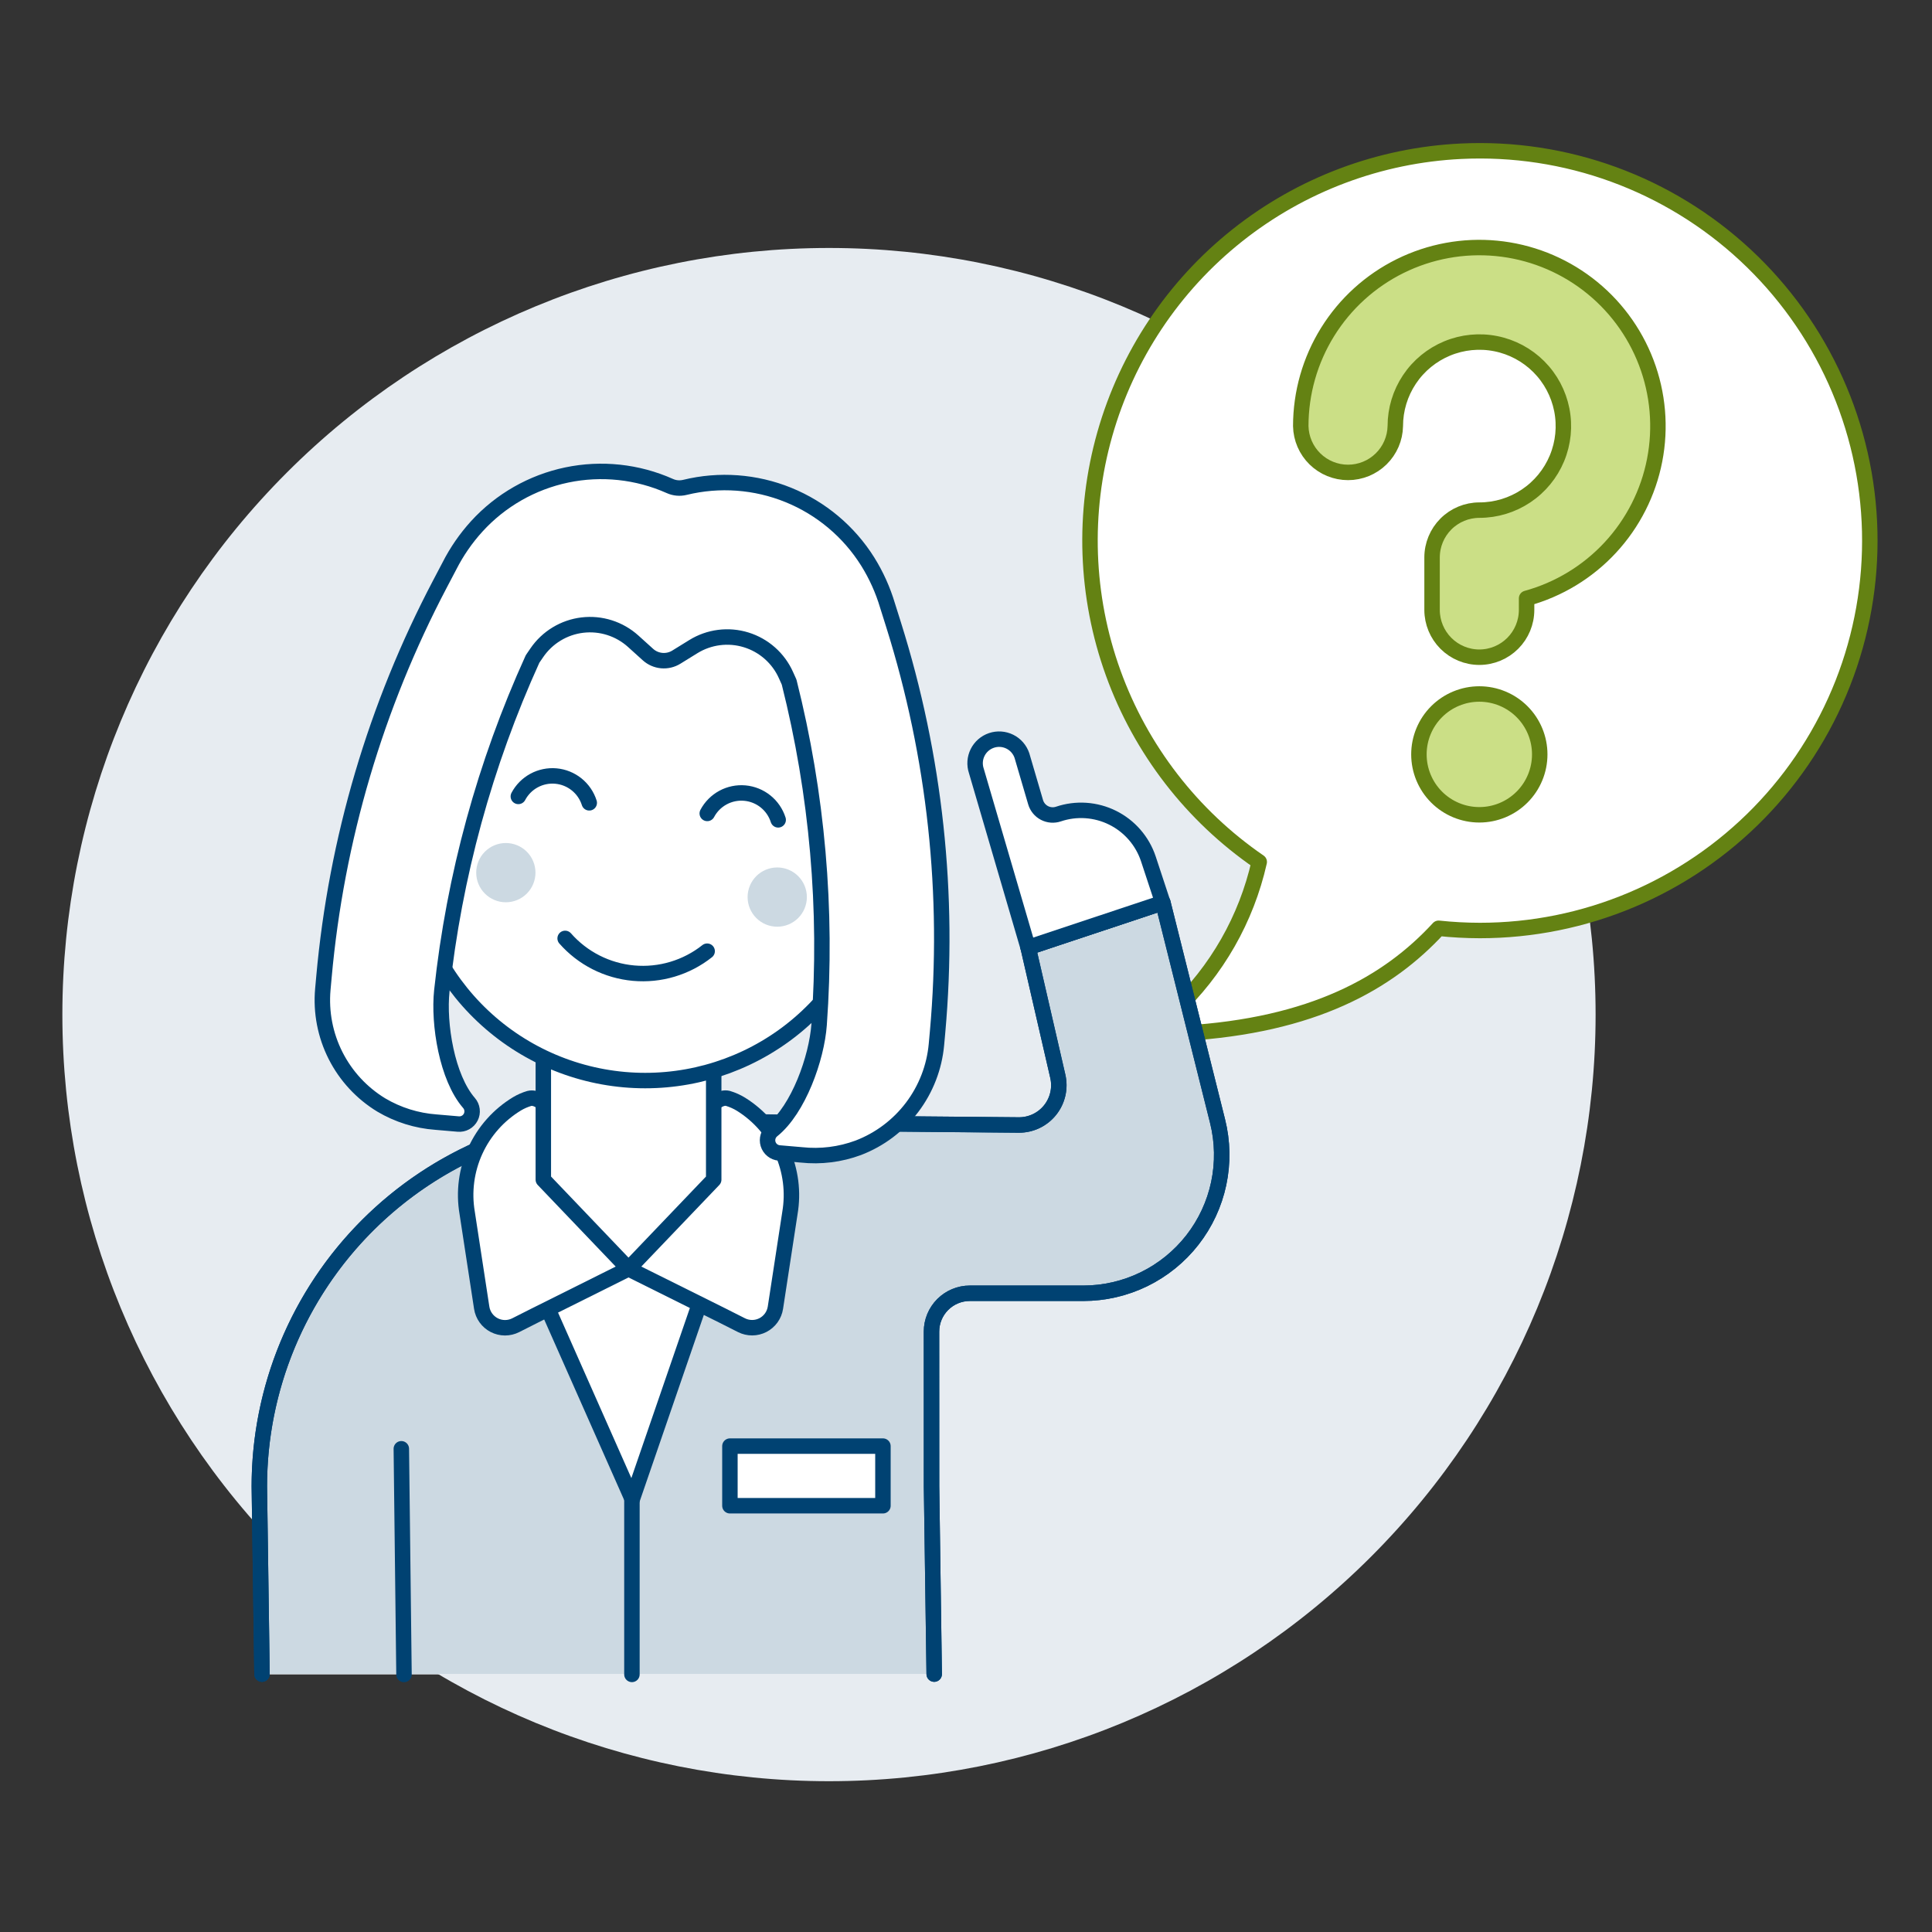 <?xml version="1.0" encoding="UTF-8"?>
<svg xmlns="http://www.w3.org/2000/svg" width="500" height="500" viewBox="0 0 500 500" fill="none">
  <rect x="0" y="0" width="500" height="500" fill="#333333" stroke="none"/>
  <g id="customer-doubt-4-4">
    <path id="Vector" d="M16.141 262.574C16.141 315.193 37.043 365.657 74.251 402.864C111.458 440.071 161.922 460.974 214.541 460.974C267.16 460.974 317.623 440.071 354.831 402.864C392.038 365.657 412.941 315.193 412.941 262.574C412.941 209.955 392.038 159.491 354.831 122.284C317.623 85.077 267.16 64.174 214.541 64.174C161.922 64.174 111.458 85.077 74.251 122.284C37.043 159.491 16.141 209.955 16.141 262.574Z" fill="#E7ECF1"></path>
    <path id="Vector_2" d="M378.092 39.141C356.999 40.16 336.758 47.774 320.222 60.908C303.686 74.043 291.689 92.037 285.923 112.352C280.157 132.667 280.912 154.28 288.082 174.143C295.252 194.007 308.476 211.119 325.888 223.067C322.565 237.807 314.918 251.22 303.925 261.587C303.427 262.068 303.088 262.691 302.954 263.371C302.821 264.051 302.899 264.756 303.179 265.39C303.458 266.024 303.925 266.557 304.517 266.918C305.11 267.278 305.798 267.448 306.49 267.405C339.722 265.421 359.224 254.464 372.309 240.239C375.854 240.616 379.417 240.808 382.983 240.814C396.44 240.818 409.762 238.13 422.165 232.907C434.568 227.685 445.801 220.035 455.202 210.406C464.604 200.777 471.984 189.365 476.909 176.841C481.834 164.318 484.203 150.935 483.879 137.482C483.554 124.028 480.541 110.776 475.017 98.504C469.493 86.233 461.571 75.19 451.715 66.027C441.86 56.863 430.271 49.764 417.63 45.146C404.99 40.529 391.553 38.487 378.112 39.141H378.092Z" fill="white"></path>
    <path id="Vector_3" d="M378.092 39.141C356.999 40.16 336.758 47.774 320.222 60.908C303.686 74.043 291.689 92.037 285.923 112.352C280.157 132.667 280.912 154.28 288.082 174.143C295.252 194.007 308.476 211.119 325.888 223.067C322.565 237.807 314.918 251.22 303.925 261.587C303.427 262.068 303.088 262.691 302.954 263.371C302.821 264.051 302.899 264.756 303.179 265.39C303.458 266.024 303.925 266.557 304.517 266.918C305.11 267.278 305.798 267.448 306.49 267.405C339.722 265.421 359.224 254.464 372.309 240.239C375.854 240.616 379.417 240.808 382.983 240.814C396.44 240.818 409.762 238.13 422.165 232.907C434.568 227.685 445.801 220.035 455.202 210.406C464.604 200.777 471.984 189.365 476.909 176.841C481.834 164.318 484.203 150.935 483.879 137.482C483.554 124.028 480.541 110.776 475.017 98.504C469.493 86.233 461.571 75.19 451.715 66.027C441.86 56.863 430.271 49.764 417.63 45.146C404.99 40.529 391.553 38.487 378.112 39.141H378.092Z" stroke="#648213" stroke-width="4" stroke-linecap="round" stroke-linejoin="round"></path>
    <path id="Vector_4" d="M382.849 170.085C379.606 170.081 376.497 168.791 374.204 166.498C371.912 164.205 370.622 161.096 370.618 157.853V144.258C370.62 141.014 371.91 137.904 374.203 135.61C376.496 133.316 379.605 132.026 382.849 132.022C387.151 132.023 391.356 130.748 394.934 128.359C398.511 125.969 401.3 122.573 402.947 118.599C404.594 114.625 405.025 110.251 404.186 106.032C403.348 101.813 401.277 97.937 398.235 94.894C395.194 91.852 391.318 89.78 387.099 88.941C382.88 88.101 378.506 88.531 374.532 90.177C370.557 91.824 367.16 94.611 364.77 98.188C362.38 101.765 361.104 105.97 361.104 110.272C361.04 113.474 359.723 116.523 357.435 118.765C355.148 121.006 352.073 122.262 348.871 122.262C345.668 122.262 342.593 121.006 340.306 118.765C338.018 116.523 336.701 113.474 336.637 110.272C336.639 101.658 339.048 93.216 343.593 85.898C348.137 78.58 354.637 72.678 362.358 68.858C370.079 65.038 378.713 63.451 387.288 64.278C395.862 65.104 404.035 68.31 410.884 73.535C417.733 78.759 422.986 85.794 426.05 93.845C429.113 101.896 429.866 110.643 428.222 119.099C426.579 127.555 422.605 135.383 416.749 141.701C410.893 148.019 403.388 152.574 395.08 154.853V157.853C395.076 161.096 393.787 164.205 391.494 166.498C389.201 168.791 386.092 170.081 382.849 170.085Z" fill="#CBDF86" stroke="#648213" stroke-width="4" stroke-linecap="round" stroke-linejoin="round"></path>
    <path id="Vector_5" d="M367.215 195.236C367.215 199.383 368.862 203.359 371.794 206.291C374.726 209.223 378.702 210.87 382.849 210.87C386.995 210.87 390.972 209.223 393.904 206.291C396.836 203.359 398.483 199.383 398.483 195.236C398.483 191.09 396.836 187.114 393.904 184.182C390.972 181.25 386.995 179.603 382.849 179.603C378.702 179.603 374.726 181.25 371.794 184.182C368.862 187.114 367.215 191.09 367.215 195.236Z" fill="#CBDF86" stroke="#648213" stroke-width="4" stroke-linecap="round" stroke-linejoin="round"></path>
    <path id="Vector_6" d="M300.93 233.597L266.061 245.194L273.729 278.51C274.082 280.026 274.086 281.603 273.741 283.121C273.396 284.639 272.711 286.06 271.738 287.275C270.765 288.49 269.529 289.469 268.123 290.137C266.717 290.805 265.177 291.146 263.62 291.133C237.456 290.92 180.293 290.369 171.9 289.556C168.832 289.262 165.751 289.114 162.66 289.114C137.32 289.116 113.019 299.182 95.101 317.1C77.183 335.018 67.117 359.319 67.115 384.659L67.805 433.267H241.772L241.082 384.659L241.072 344.617C241.072 341.986 242.117 339.463 243.978 337.602C245.838 335.742 248.361 334.697 250.992 334.697H280.341C285.788 334.697 291.164 333.456 296.059 331.067C300.954 328.678 305.241 325.204 308.592 320.91C311.944 316.616 314.273 311.614 315.401 306.285C316.53 300.956 316.428 295.44 315.105 290.156L300.93 233.597Z" fill="white"></path>
    <path id="Vector_7" d="M300.93 233.597L266.061 245.194L273.729 278.51C274.082 280.026 274.086 281.603 273.741 283.121C273.396 284.639 272.711 286.06 271.738 287.275C270.765 288.49 269.529 289.469 268.123 290.137C266.717 290.805 265.177 291.146 263.62 291.133C237.456 290.92 180.293 290.369 171.9 289.556C168.832 289.262 165.751 289.114 162.66 289.114C137.32 289.116 113.019 299.182 95.101 317.1C77.183 335.018 67.117 359.319 67.115 384.659L67.805 433.267H241.772L241.082 384.659L241.072 344.617C241.072 341.986 242.117 339.463 243.978 337.602C245.838 335.742 248.361 334.697 250.992 334.697H280.341C285.788 334.697 291.164 333.456 296.059 331.067C300.954 328.678 305.241 325.204 308.592 320.91C311.944 316.616 314.273 311.614 315.401 306.285C316.53 300.956 316.428 295.44 315.105 290.156L300.93 233.597Z" fill="white"></path>
    <path id="Vector_8" d="M315.081 290.146L300.93 233.602L266.061 245.199L273.734 278.515C274.086 280.031 274.089 281.607 273.744 283.125C273.399 284.643 272.714 286.063 271.741 287.278C270.768 288.493 269.532 289.471 268.126 290.14C266.721 290.809 265.182 291.15 263.625 291.138C248.582 291.014 217.537 290.781 197.161 290.449L163.627 387.997L123.565 297.551C106.757 305.079 92.484 317.308 82.468 332.764C72.453 348.219 67.121 366.242 67.115 384.659L67.805 433.267H241.772L241.082 384.659L241.072 344.617C241.072 341.986 242.117 339.463 243.978 337.602C245.838 335.742 248.361 334.697 250.992 334.697H280.341C285.787 334.694 291.161 333.449 296.054 331.058C300.947 328.667 305.231 325.192 308.58 320.897C311.929 316.602 314.255 311.601 315.381 306.272C316.508 300.944 316.405 295.429 315.081 290.146Z" fill="#CCD9E2"></path>
    <path id="Vector_9" d="M241.772 433.257L241.082 384.649L241.072 344.617C241.072 341.986 242.117 339.463 243.978 337.603C245.838 335.742 248.361 334.697 250.992 334.697H280.341C285.788 334.697 291.164 333.456 296.059 331.067C300.954 328.678 305.241 325.204 308.592 320.91C311.944 316.616 314.273 311.615 315.401 306.286C316.53 300.957 316.428 295.44 315.105 290.156L300.954 233.612L266.086 245.209L273.759 278.525C274.11 280.041 274.114 281.618 273.769 283.135C273.423 284.653 272.738 286.073 271.766 287.288C270.793 288.503 269.557 289.482 268.151 290.15C266.746 290.819 265.207 291.16 263.65 291.148C248.607 291.024 217.562 290.791 197.186 290.459L163.627 387.997L123.565 297.552C106.757 305.08 92.484 317.308 82.468 332.764C72.453 348.219 67.121 366.242 67.115 384.659L67.805 433.267" stroke="#004272" stroke-width="4" stroke-linecap="round" stroke-linejoin="round"></path>
    <path id="Vector_10" d="M241.772 433.257L241.082 384.649L241.072 344.617C241.072 341.986 242.117 339.463 243.978 337.603C245.838 335.742 248.361 334.697 250.992 334.697H280.341C285.788 334.697 291.164 333.456 296.059 331.067C300.954 328.678 305.241 325.204 308.592 320.91C311.944 316.616 314.273 311.615 315.401 306.286C316.53 300.957 316.428 295.44 315.105 290.156L300.954 233.612L266.086 245.209L273.754 278.525C274.106 280.041 274.111 281.618 273.766 283.136C273.421 284.654 272.736 286.075 271.763 287.29C270.79 288.505 269.554 289.484 268.148 290.152C266.742 290.82 265.202 291.161 263.645 291.148C237.481 290.935 180.317 290.384 171.925 289.571C168.856 289.277 165.776 289.13 162.685 289.13C150.137 289.127 137.711 291.596 126.118 296.395C114.524 301.195 103.989 308.231 95.115 317.101C86.241 325.972 79.2 336.504 74.396 348.096C69.592 359.687 67.118 372.111 67.115 384.659L67.805 433.267" stroke="#004272" stroke-width="4" stroke-linecap="round" stroke-linejoin="round"></path>
    <path id="Vector_11" d="M252.678 199.502C252.152 197.938 252.269 196.229 253.003 194.751C253.737 193.273 255.028 192.147 256.592 191.621C258.156 191.094 259.865 191.211 261.343 191.945C262.821 192.679 263.947 193.97 264.473 195.534L268.01 207.597C268.184 208.194 268.478 208.75 268.873 209.231C269.267 209.712 269.755 210.108 270.307 210.396C270.859 210.683 271.463 210.857 272.083 210.905C272.704 210.953 273.327 210.876 273.917 210.677C276.203 209.906 278.618 209.594 281.025 209.757C283.432 209.921 285.783 210.557 287.943 211.63C290.104 212.703 292.032 214.191 293.616 216.01C295.201 217.829 296.412 219.942 297.179 222.229L300.929 233.597L266.06 245.194L252.678 199.502Z" fill="white" stroke="#004272" stroke-width="4" stroke-linecap="round" stroke-linejoin="round"></path>
    <path id="Vector_12" d="M162.659 291.614V328.368L138.355 340.49L133.449 342.97C132.589 343.404 131.637 343.628 130.673 343.624C129.709 343.619 128.76 343.387 127.903 342.945C127.046 342.503 126.306 341.865 125.743 341.082C125.181 340.3 124.811 339.395 124.665 338.442L120.906 313.9C119.976 308.443 120.709 302.833 123.009 297.799C125.308 292.764 129.069 288.537 133.802 285.667C134.796 285.075 135.861 284.608 136.971 284.279C140.503 283.396 144.173 290.231 147.923 289.794L162.659 291.614Z" fill="white" stroke="#004272" stroke-width="4" stroke-linecap="round" stroke-linejoin="round"></path>
    <path id="Vector_13" d="M204.427 313.949L200.678 338.427C200.532 339.38 200.164 340.285 199.602 341.068C199.039 341.85 198.3 342.489 197.443 342.931C196.587 343.372 195.637 343.605 194.674 343.609C193.71 343.614 192.759 343.39 191.898 342.956L186.988 340.476L162.659 328.368V291.615L177.435 289.779C181.18 290.216 184.875 283.381 188.387 284.264C189.596 284.626 190.751 285.146 191.824 285.811C196.476 288.725 200.158 292.955 202.402 297.965C204.646 302.975 205.351 308.538 204.427 313.949Z" fill="white" stroke="#004272" stroke-width="4" stroke-linecap="round" stroke-linejoin="round"></path>
    <path id="Vector_14" d="M104.553 433.356L103.863 374.942" stroke="#004272" stroke-width="4" stroke-linecap="round" stroke-linejoin="round"></path>
    <path id="Vector_15" d="M184.707 305.294L162.655 328.363L140.612 305.294V272.221H184.707V305.294Z" fill="white"></path>
    <path id="Vector_16" d="M184.707 305.294L162.655 328.363L140.612 305.294V272.221H184.707V305.294Z" stroke="#004272" stroke-width="4" stroke-linecap="round" stroke-linejoin="round"></path>
    <path id="Vector_17" d="M229.446 208.544L230.825 193.272C231.547 185.251 230.683 177.166 228.28 169.479C225.878 161.792 221.986 154.654 216.825 148.471C211.664 142.289 205.335 137.183 198.201 133.446C191.067 129.709 183.267 127.414 175.246 126.692C159.046 125.233 142.931 130.269 130.444 140.692C117.958 151.115 110.124 166.072 108.665 182.271L107.291 197.543C105.684 197.392 104.062 197.56 102.52 198.038C100.978 198.515 99.545 199.292 98.304 200.325C97.062 201.357 96.037 202.624 95.287 204.053C94.536 205.483 94.075 207.046 93.93 208.654C93.785 210.262 93.959 211.883 94.442 213.423C94.925 214.964 95.707 216.394 96.744 217.632C97.781 218.869 99.051 219.89 100.483 220.636C101.915 221.381 103.48 221.837 105.089 221.976H105.843C106.698 236.628 112.787 250.485 123.001 261.026C133.214 271.566 146.873 278.088 161.491 279.404C176.109 280.721 190.713 276.744 202.646 268.199C214.578 259.653 223.045 247.106 226.505 232.843C226.758 232.878 227.001 232.962 227.249 232.982C228.853 233.126 230.469 232.953 232.006 232.473C233.544 231.992 234.971 231.214 236.207 230.181C237.443 229.149 238.464 227.884 239.211 226.457C239.958 225.03 240.417 223.471 240.561 221.867C240.706 220.263 240.533 218.646 240.052 217.109C239.572 215.572 238.793 214.144 237.761 212.908C236.729 211.672 235.463 210.651 234.036 209.904C232.61 209.157 231.05 208.698 229.446 208.554V208.544Z" fill="white"></path>
    <path id="Vector_18" d="M229.446 208.544L230.825 193.272C231.547 185.251 230.683 177.166 228.28 169.479C225.878 161.792 221.986 154.654 216.825 148.471C211.664 142.289 205.335 137.183 198.201 133.446C191.067 129.709 183.267 127.414 175.246 126.692C159.046 125.233 142.931 130.269 130.444 140.692C117.958 151.115 110.124 166.072 108.665 182.271L107.291 197.543C105.684 197.392 104.062 197.56 102.52 198.038C100.978 198.515 99.545 199.292 98.304 200.325C97.062 201.357 96.037 202.624 95.287 204.053C94.536 205.483 94.075 207.046 93.93 208.654C93.785 210.262 93.959 211.883 94.442 213.423C94.925 214.964 95.707 216.394 96.744 217.632C97.781 218.869 99.051 219.89 100.483 220.636C101.915 221.381 103.48 221.837 105.089 221.976H105.843C106.698 236.628 112.787 250.485 123.001 261.026C133.214 271.566 146.873 278.088 161.491 279.404C176.109 280.721 190.713 276.744 202.646 268.199C214.578 259.653 223.045 247.106 226.505 232.843C226.758 232.878 227.001 232.962 227.249 232.982C228.853 233.126 230.469 232.953 232.006 232.473C233.544 231.992 234.971 231.214 236.207 230.181C237.443 229.149 238.464 227.884 239.211 226.457C239.958 225.03 240.417 223.471 240.561 221.867C240.706 220.263 240.533 218.646 240.052 217.109C239.572 215.572 238.793 214.144 237.761 212.908C236.729 211.672 235.463 210.651 234.036 209.904C232.61 209.157 231.05 208.698 229.446 208.554V208.544Z" stroke="#004272" stroke-width="4" stroke-linecap="round" stroke-linejoin="round"></path>
    <path id="Vector_19" d="M123.242 225.84C123.242 227.874 124.05 229.824 125.488 231.262C126.926 232.7 128.877 233.508 130.91 233.508C132.944 233.508 134.894 232.7 136.333 231.262C137.771 229.824 138.579 227.874 138.579 225.84C138.579 223.806 137.771 221.856 136.333 220.418C134.894 218.98 132.944 218.172 130.91 218.172C128.877 218.172 126.926 218.98 125.488 220.418C124.05 221.856 123.242 223.806 123.242 225.84Z" fill="#CCD9E2"></path>
    <path id="Vector_20" d="M193.48 232.164C193.48 234.197 194.288 236.148 195.726 237.586C197.164 239.024 199.115 239.832 201.149 239.832C203.182 239.832 205.133 239.024 206.571 237.586C208.009 236.148 208.817 234.197 208.817 232.164C208.817 230.13 208.009 228.18 206.571 226.742C205.133 225.304 203.182 224.496 201.149 224.496C199.115 224.496 197.164 225.304 195.726 226.742C194.288 228.18 193.48 230.13 193.48 232.164Z" fill="#CCD9E2"></path>
    <path id="Vector_21" d="M146.257 242.857C150.791 248.016 157.133 251.235 163.973 251.851C170.813 252.467 177.628 250.431 183.01 246.166" stroke="#004272" stroke-width="4" stroke-linecap="round" stroke-linejoin="round"></path>
    <path id="Vector_22" d="M201.392 212.175C200.796 210.3 199.659 208.642 198.124 207.411C196.59 206.179 194.726 205.427 192.766 205.25C190.807 205.074 188.838 205.479 187.108 206.416C185.378 207.353 183.963 208.78 183.04 210.518" stroke="#004272" stroke-width="4" stroke-linecap="round" stroke-linejoin="round"></path>
    <path id="Vector_23" d="M152.497 207.771C151.902 205.894 150.766 204.235 149.232 203.001C147.697 201.768 145.832 201.015 143.872 200.838C141.911 200.661 139.941 201.068 138.211 202.006C136.48 202.945 135.066 204.374 134.145 206.114" stroke="#004272" stroke-width="4" stroke-linecap="round" stroke-linejoin="round"></path>
    <path id="Vector_24" d="M231.266 161.712L229.689 156.707C228.499 152.707 226.778 148.885 224.57 145.344C219.705 137.576 212.516 131.539 204.024 128.09C195.533 124.641 186.17 123.954 177.266 126.129C175.958 126.456 174.577 126.332 173.348 125.777C164.976 122.047 155.642 121.049 146.672 122.926C137.701 124.803 129.55 129.459 123.376 136.232C120.576 139.313 118.2 142.754 116.313 146.465L113.873 151.107C97.246 182.698 87.039 217.267 83.84 252.822L83.547 256.051C83.025 261.953 84.166 267.883 86.839 273.171C89.513 278.458 93.613 282.892 98.675 285.97C102.983 288.52 107.823 290.038 112.816 290.404L118.59 290.9C119.246 290.96 119.905 290.822 120.482 290.503C121.06 290.185 121.528 289.701 121.827 289.114C122.127 288.527 122.244 287.863 122.162 287.209C122.081 286.555 121.806 285.94 121.372 285.444C115.678 278.902 113.436 265.039 114.344 256.408C117.546 226.719 125.473 197.733 137.824 170.546L138.94 168.914C140.282 166.953 142.027 165.301 144.059 164.07C146.091 162.838 148.363 162.055 150.722 161.773C153.082 161.492 155.474 161.717 157.739 162.436C160.004 163.154 162.089 164.348 163.855 165.938L167.699 169.41C168.685 170.298 169.932 170.842 171.254 170.961C172.576 171.08 173.9 170.767 175.029 170.07L179.434 167.347C181.455 166.098 183.72 165.295 186.077 164.993C188.434 164.691 190.828 164.897 193.099 165.596C195.37 166.295 197.465 167.471 199.245 169.046C201.024 170.621 202.446 172.558 203.415 174.727L204.224 176.527C211.518 205.477 214.139 235.406 211.986 265.183C211.361 273.843 206.654 287.091 199.879 292.522C199.364 292.933 198.984 293.49 198.788 294.119C198.593 294.748 198.59 295.422 198.78 296.053C198.971 296.684 199.346 297.243 199.858 297.659C200.369 298.074 200.993 298.327 201.65 298.385L207.418 298.881C212.396 299.416 217.431 298.788 222.125 297.046C227.657 294.924 232.484 291.295 236.059 286.569C239.634 281.844 241.814 276.212 242.351 270.311L242.644 267.082C245.836 231.552 241.969 195.742 231.266 161.712Z" fill="white"></path>
    <path id="Vector_25" d="M231.266 161.712L229.689 156.707C228.499 152.707 226.778 148.885 224.57 145.344C219.705 137.576 212.516 131.539 204.024 128.09C195.533 124.641 186.17 123.954 177.266 126.129C175.958 126.456 174.577 126.332 173.348 125.777C164.976 122.047 155.642 121.049 146.672 122.926C137.701 124.803 129.55 129.459 123.376 136.232C120.576 139.313 118.2 142.754 116.313 146.465L113.873 151.107C97.246 182.698 87.039 217.267 83.84 252.822L83.547 256.051C83.025 261.953 84.166 267.883 86.839 273.171C89.513 278.458 93.613 282.892 98.675 285.97C102.983 288.52 107.823 290.038 112.816 290.404L118.59 290.9C119.246 290.96 119.905 290.822 120.482 290.503C121.06 290.185 121.528 289.701 121.827 289.114C122.127 288.527 122.244 287.863 122.162 287.209C122.081 286.555 121.806 285.94 121.372 285.444C115.678 278.902 113.436 265.039 114.344 256.408C117.546 226.719 125.473 197.733 137.824 170.546L138.94 168.914C140.282 166.953 142.027 165.301 144.059 164.07C146.091 162.838 148.363 162.055 150.722 161.773C153.082 161.492 155.474 161.717 157.739 162.436C160.004 163.154 162.089 164.348 163.855 165.938L167.699 169.41C168.685 170.298 169.932 170.842 171.254 170.961C172.576 171.08 173.9 170.767 175.029 170.07L179.434 167.347C181.455 166.098 183.72 165.295 186.077 164.993C188.434 164.691 190.828 164.897 193.099 165.596C195.37 166.295 197.465 167.471 199.245 169.046C201.024 170.621 202.446 172.558 203.415 174.727L204.224 176.527C211.518 205.477 214.139 235.406 211.986 265.183C211.361 273.843 206.654 287.091 199.879 292.522C199.364 292.933 198.984 293.49 198.788 294.119C198.593 294.748 198.59 295.422 198.78 296.053C198.971 296.684 199.346 297.243 199.858 297.659C200.369 298.074 200.993 298.327 201.65 298.385L207.418 298.881C212.396 299.416 217.431 298.788 222.125 297.046C227.657 294.924 232.484 291.295 236.059 286.569C239.634 281.844 241.814 276.212 242.351 270.311L242.644 267.082C245.836 231.552 241.969 195.742 231.266 161.712Z" stroke="#004272" stroke-width="4" stroke-linecap="round" stroke-linejoin="round"></path>
    <path id="Vector_26" d="M163.542 386.177V433.336" stroke="#004272" stroke-width="4" stroke-linecap="round" stroke-linejoin="round"></path>
    <path id="Vector_27" d="M188.902 374.253H228.503V389.684H188.902V374.253Z" fill="white" stroke="#004272" stroke-width="4" stroke-linecap="round" stroke-linejoin="round"></path>
  </g>
</svg>
